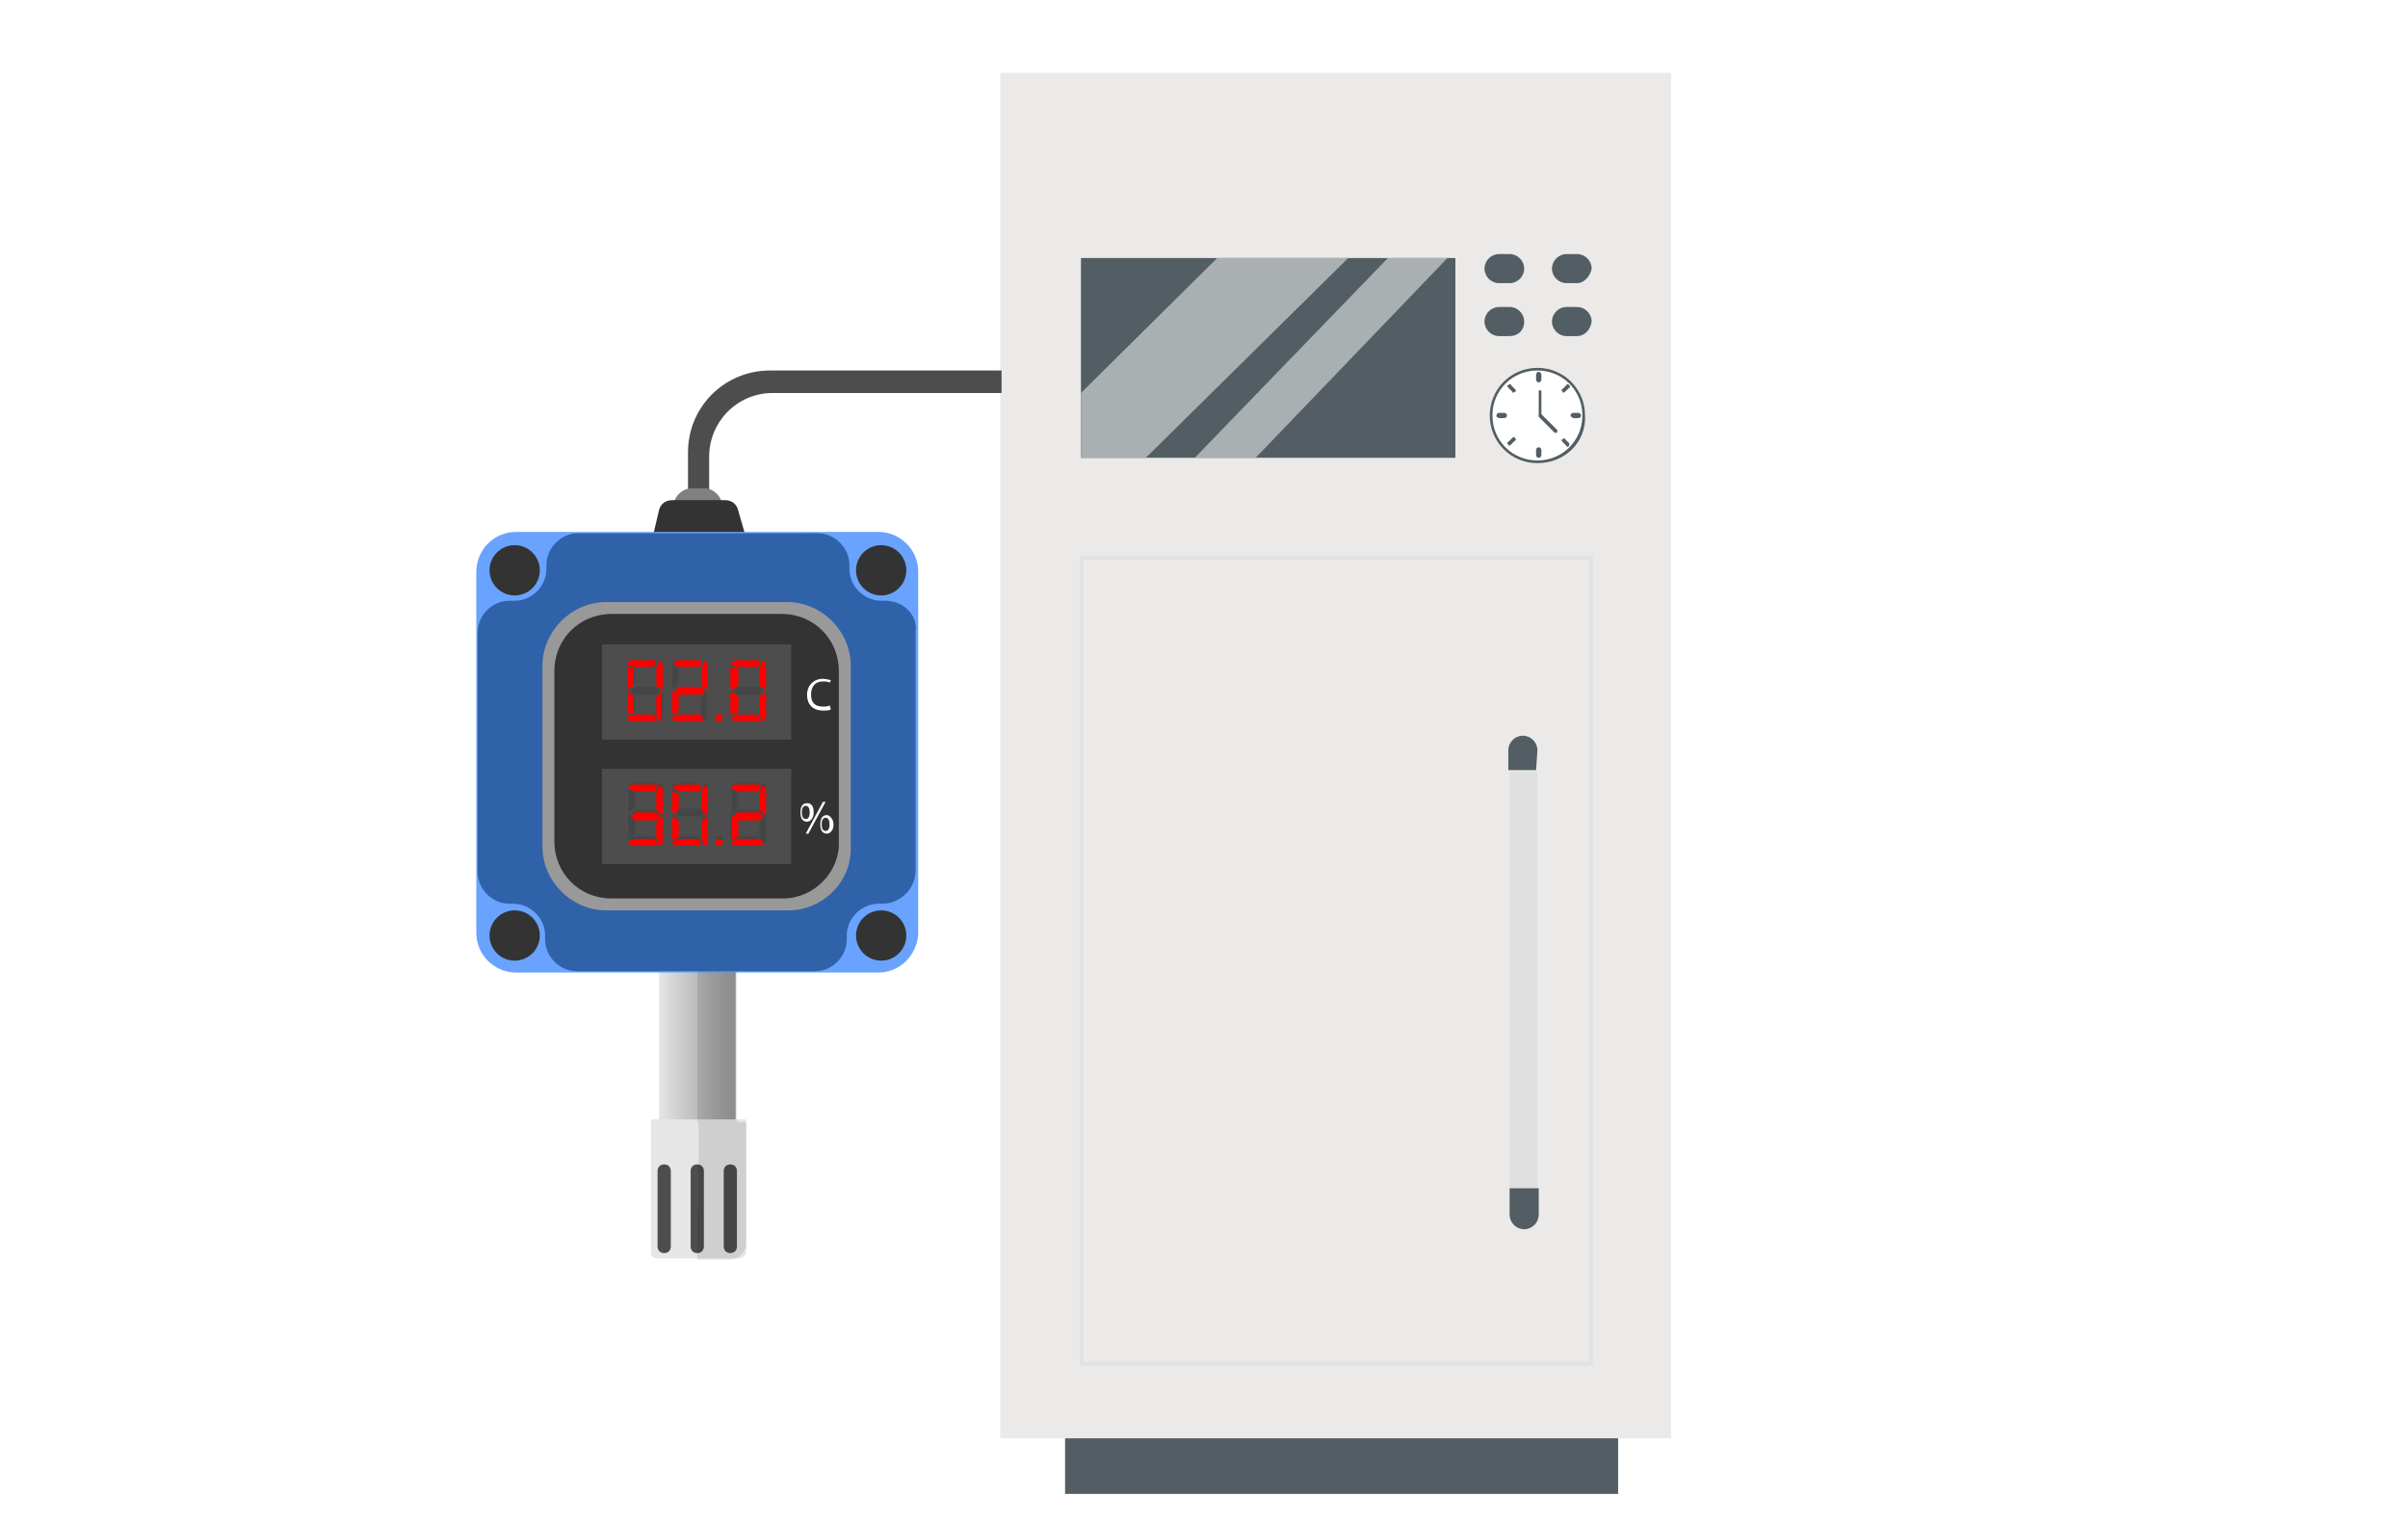 <?xml version="1.0" encoding="utf-8"?>
<!-- Generator: Adobe Illustrator 27.8.1, SVG Export Plug-In . SVG Version: 6.00 Build 0)  -->
<svg version="1.1" id="Layer_1" xmlns="http://www.w3.org/2000/svg" xmlns:xlink="http://www.w3.org/1999/xlink" x="0px" y="0px"
	 viewBox="0 0 182 115" style="enable-background:new 0 0 182 115;" xml:space="preserve">
<style type="text/css">
	.st0{fill:#525E63;}
	.st1{fill:#EBEAE9;}
	.st2{fill:#FFFFFF;}
	.st3{fill:#AAB0B2;}
	.st4{fill:#E2E2E2;}
	.st5{fill:#E0E0E0;}
	.st6{fill:url(#SVGID_1_);}
	.st7{fill:#4D4D4D;}
	.st8{fill:#808080;}
	.st9{fill:#333333;}
	.st10{fill:#69A3FF;}
	.st11{fill:#E6E6E6;}
	.st12{opacity:0.1;}
	.st13{fill:#3062AA;}
	.st14{fill:#999999;}
	.st15{fill:#FF0000;}
</style>
<g>
	<g>
		<g>
			<g>
				<g>
					<g>
						<g>
							<g>
								<rect x="80.5" y="107.1" class="st0" width="41.8" height="5.8"/>
								<rect x="75.6" y="5.5" class="st1" width="50.7" height="103.2"/>
								<g>
									<ellipse class="st2" cx="116.2" cy="31.4" rx="3.5" ry="3.5"/>
									<g>
										<path class="st0" d="M116.2,35c-2,0-3.6-1.6-3.6-3.6s1.6-3.6,3.6-3.6s3.6,1.6,3.6,3.6C119.9,33.4,118.3,35,116.2,35z
											 M116.2,28c-1.9,0-3.4,1.5-3.4,3.4s1.5,3.4,3.4,3.4s3.4-1.5,3.4-3.4S118.1,28,116.2,28z"/>
									</g>
									<path class="st0" d="M116.3,28.9c-0.1,0-0.2-0.1-0.2-0.2v-0.4c0-0.1,0.1-0.2,0.2-0.2s0.2,0.1,0.2,0.2v0.4
										C116.5,28.8,116.4,28.9,116.3,28.9z"/>
									<path class="st0" d="M116.3,34.6c-0.1,0-0.2-0.1-0.2-0.2V34c0-0.1,0.1-0.2,0.2-0.2s0.2,0.1,0.2,0.2v0.4
										C116.5,34.5,116.4,34.6,116.3,34.6z"/>
									<path class="st0" d="M118.7,31.4c0-0.1,0.1-0.2,0.2-0.2h0.4c0.1,0,0.2,0.1,0.2,0.2s-0.1,0.2-0.2,0.2h-0.4
										C118.8,31.5,118.7,31.5,118.7,31.4z"/>
									<path class="st0" d="M113.1,31.4c0-0.1,0.1-0.2,0.2-0.2h0.4c0.1,0,0.2,0.1,0.2,0.2s-0.1,0.2-0.2,0.2h-0.4
										C113.1,31.5,113.1,31.5,113.1,31.4z"/>
									<path class="st0" d="M114.5,33.1c0.1,0.1,0.1,0.2,0,0.2l-0.3,0.3c-0.1,0.1-0.2,0.1-0.2,0c-0.1-0.1-0.1-0.2,0-0.2l0.3-0.3
										C114.4,33,114.5,33,114.5,33.1z"/>
									<path class="st0" d="M118.6,29.1c0.1,0.1,0.1,0.2,0,0.2l-0.3,0.3c-0.1,0.1-0.2,0.1-0.2,0c-0.1-0.1-0.1-0.2,0-0.2l0.3-0.3
										C118.4,29,118.5,29,118.6,29.1z"/>
									<path class="st0" d="M114.5,29.6c-0.1,0.1-0.2,0.1-0.2,0l-0.3-0.3c-0.1-0.1-0.1-0.2,0-0.2c0.1-0.1,0.2-0.1,0.2,0l0.3,0.3
										C114.6,29.5,114.6,29.6,114.5,29.6z"/>
									<path class="st0" d="M118.6,33.7c-0.1,0.1-0.2,0.1-0.2,0l-0.3-0.3c-0.1-0.1-0.1-0.2,0-0.2c0.1-0.1,0.2-0.1,0.2,0l0.3,0.3
										C118.6,33.5,118.6,33.6,118.6,33.7z"/>
									<path class="st0" d="M116.4,31.4c-0.1,0-0.1,0-0.1-0.1v-1.7c0-0.1,0-0.1,0.1-0.1s0.1,0,0.1,0.1v1.7
										C116.5,31.4,116.4,31.4,116.4,31.4z"/>
									<path class="st0" d="M116.3,31.3c0,0,0.1,0,0.2,0l1.2,1.2c0,0,0,0.1,0,0.2c0,0-0.1,0-0.2,0l-1.2-1.2
										C116.3,31.4,116.3,31.3,116.3,31.3z"/>
								</g>
								<path class="st0" d="M114.1,21.4h-0.8c-0.6,0-1.1-0.5-1.1-1.1l0,0c0-0.6,0.5-1.1,1.1-1.1h0.8c0.6,0,1.1,0.5,1.1,1.1l0,0
									C115.2,20.9,114.7,21.4,114.1,21.4z"/>
								<path class="st0" d="M119.2,21.4h-0.8c-0.6,0-1.1-0.5-1.1-1.1l0,0c0-0.6,0.5-1.1,1.1-1.1h0.8c0.6,0,1.1,0.5,1.1,1.1l0,0
									C120.2,20.9,119.7,21.4,119.2,21.4z"/>
								<path class="st0" d="M114.1,25.4h-0.8c-0.6,0-1.1-0.5-1.1-1.1l0,0c0-0.6,0.5-1.1,1.1-1.1h0.8c0.6,0,1.1,0.5,1.1,1.1l0,0
									C115.2,25,114.7,25.4,114.1,25.4z"/>
								<path class="st0" d="M119.2,25.4h-0.8c-0.6,0-1.1-0.5-1.1-1.1l0,0c0-0.6,0.5-1.1,1.1-1.1h0.8c0.6,0,1.1,0.5,1.1,1.1l0,0
									C120.2,25,119.7,25.4,119.2,25.4z"/>
								<rect x="81.7" y="19.5" class="st0" width="28.3" height="15.1"/>
								<polygon class="st3" points="92,19.5 81.7,29.7 81.7,34.6 86.6,34.6 101.9,19.5 								"/>
								<polygon class="st3" points="104.9,19.5 90.3,34.6 94.9,34.6 109.4,19.5 								"/>
							</g>
							<g>
								<path class="st4" d="M120.4,103.2H81.6V42h38.8V103.2z M81.9,102.9h38.2V42.3H81.9V102.9z"/>
							</g>
							<g>
								<path class="st0" d="M116.2,56.7c0-0.6-0.5-1.1-1.1-1.1s-1.1,0.5-1.1,1.1v1.5h2.1L116.2,56.7L116.2,56.7z"/>
								<rect x="114.1" y="58.3" class="st5" width="2.1" height="31.5"/>
								<path class="st0" d="M114.1,89.8v2c0,0.6,0.5,1.1,1.1,1.1s1.1-0.5,1.1-1.1v-2H114.1z"/>
							</g>
						</g>
					</g>
				</g>
			</g>
		</g>
	</g>
	<linearGradient id="SVGID_1_" gradientUnits="userSpaceOnUse" x1="49.827" y1="80.623" x2="55.635" y2="80.623">
		<stop  offset="0" style="stop-color:#E6E6E6"/>
		<stop  offset="0.241" style="stop-color:#D0D0D0"/>
		<stop  offset="0.741" style="stop-color:#A8A8A8"/>
		<stop  offset="1" style="stop-color:#999999"/>
	</linearGradient>
	<rect x="49.8" y="71.7" class="st6" width="5.8" height="17.8"/>
	<path class="st7" d="M53.6,34.5c0-2.6,2.1-4.8,4.8-4.8h17.3v-1.7H58.2c-3.4,0-6.2,2.7-6.2,6.2v7.2c0,0.9,0.7,1.8,1.6,1.8h0V34.5z"
		/>
	<g>
		<path class="st8" d="M53.2,41.2h-0.9c-0.8,0-1.4-0.7-1.4-1.4v-1.5c0-0.8,0.7-1.4,1.4-1.4h0.9c0.8,0,1.4,0.7,1.4,1.4v1.5
			C54.7,40.5,54,41.2,53.2,41.2z"/>
		<path class="st9" d="M55.8,38.6c-0.1-0.5-0.5-0.8-1-0.8h-2h-2c-0.5,0-0.9,0.3-1,0.8l-0.9,3.8h4h4L55.8,38.6z"/>
	</g>
	<path class="st10" d="M66.4,73.5H39c-1.6,0-3-1.3-3-3V43.2c0-1.6,1.3-3,3-3h27.4c1.6,0,3,1.3,3,3v27.4C69.3,72.2,68,73.5,66.4,73.5
		z"/>
	<g>
		<circle class="st9" cx="38.9" cy="43.1" r="1.9"/>
		<circle class="st9" cx="66.6" cy="43.1" r="1.9"/>
		<circle class="st9" cx="66.6" cy="70.7" r="1.9"/>
		<circle class="st9" cx="38.9" cy="70.7" r="1.9"/>
	</g>
	<path class="st11" d="M55.9,95.1h-6.3c-0.2,0-0.4-0.2-0.4-0.4V84.6h7.2v10.1C56.3,94.9,56.1,95.1,55.9,95.1z"/>
	<path class="st7" d="M52.7,94.7L52.7,94.7c-0.3,0-0.5-0.2-0.5-0.5v-5.7c0-0.3,0.2-0.5,0.5-0.5l0,0c0.3,0,0.5,0.2,0.5,0.5v5.7
		C53.2,94.5,53,94.7,52.7,94.7z"/>
	<path class="st7" d="M50.2,94.7L50.2,94.7c-0.3,0-0.5-0.2-0.5-0.5v-5.7c0-0.3,0.2-0.5,0.5-0.5l0,0c0.3,0,0.5,0.2,0.5,0.5v5.7
		C50.7,94.5,50.5,94.7,50.2,94.7z"/>
	<path class="st7" d="M55.2,94.7L55.2,94.7c-0.3,0-0.5-0.2-0.5-0.5v-5.7c0-0.3,0.2-0.5,0.5-0.5l0,0c0.3,0,0.5,0.2,0.5,0.5v5.7
		C55.7,94.5,55.5,94.7,55.2,94.7z"/>
	<path class="st12" d="M52.7,91.3v3.9h2.5c0.6,0,1.2-0.6,1.2-1.2v-9.2h-3.6V91.3z"/>
	<rect x="52.7" y="71.8" class="st12" width="3" height="13"/>
	<path class="st13" d="M66.9,45.4h-0.3c-1.3,0-2.4-1.1-2.4-2.4v-0.3c0-1.3-1.1-2.4-2.4-2.4H43.7c-1.3,0-2.4,1.1-2.4,2.4V43
		c0,1.3-1.1,2.4-2.4,2.4h-0.4c-1.3,0-2.4,1.1-2.4,2.4v18.1c0,1.3,1.1,2.4,2.4,2.4h0.3c1.3,0,2.4,1.1,2.4,2.4v0.3
		c0,1.3,1.1,2.4,2.4,2.4h18c1.3,0,2.4-1.1,2.4-2.4v-0.3c0-1.3,1.1-2.4,2.4-2.4h0.3c1.3,0,2.5-1.1,2.5-2.5v-18
		C69.4,46.5,68.3,45.4,66.9,45.4z"/>
	<path class="st14" d="M59.6,68.8H45.8c-2.6,0-4.8-2.2-4.8-4.8V50.3c0-2.6,2.2-4.8,4.8-4.8h13.7c2.6,0,4.8,2.2,4.8,4.8V64
		C64.4,66.6,62.2,68.8,59.6,68.8z"/>
	<path class="st9" d="M59.2,67.9H46.2c-2.4,0-4.3-1.9-4.3-4.3V50.7c0-2.4,1.9-4.3,4.3-4.3h12.9c2.4,0,4.3,1.9,4.3,4.3v12.9
		C63.5,65.9,61.5,67.9,59.2,67.9z"/>
	<g>
		<path class="st2" d="M62.8,53.6c-0.1,0.1-0.3,0.1-0.6,0.1c-0.7,0-1.2-0.4-1.2-1.2c0-0.7,0.5-1.2,1.2-1.2c0.3,0,0.5,0.1,0.6,0.1
			l-0.1,0.2c-0.1-0.1-0.3-0.1-0.5-0.1c-0.6,0-0.9,0.4-0.9,1c0,0.6,0.3,0.9,0.9,0.9c0.2,0,0.4,0,0.5-0.1L62.8,53.6z"/>
	</g>
	<g>
		<path class="st2" d="M61.5,61.4c0,0.5-0.3,0.7-0.5,0.7c-0.3,0-0.5-0.2-0.5-0.7c0-0.5,0.2-0.7,0.5-0.7
			C61.3,60.7,61.5,60.9,61.5,61.4z M60.6,61.4c0,0.3,0.1,0.5,0.3,0.5c0.2,0,0.3-0.2,0.3-0.5c0-0.3-0.1-0.5-0.3-0.5
			C60.7,60.9,60.6,61.1,60.6,61.4z M60.9,63l1.3-2.4h0.2L61.1,63H60.9z M63,62.3c0,0.5-0.3,0.7-0.5,0.7c-0.3,0-0.5-0.2-0.5-0.7
			c0-0.5,0.2-0.7,0.5-0.7C62.7,61.6,63,61.9,63,62.3z M62.1,62.3c0,0.3,0.1,0.5,0.3,0.5c0.2,0,0.3-0.2,0.3-0.5
			c0-0.3-0.1-0.5-0.3-0.5C62.2,61.8,62.1,62,62.1,62.3z"/>
	</g>
	<rect x="45.5" y="48.7" class="st7" width="14.3" height="7.2"/>
	<rect x="45.5" y="58.1" class="st7" width="14.3" height="7.2"/>
	<g class="st12">
		<path d="M48,50.5v1.2l-0.4,0.4L47.5,52v-1.7L48,50.5z M47.5,54v-1.7l0.1-0.1l0.4,0.4v1.2L47.5,54z M49.7,54.5h-1.9
			c-0.2,0-0.3-0.1-0.3-0.3L48,54h1.5L49.7,54.5z M49.5,50.4H48l-0.5-0.2c0-0.2,0.1-0.3,0.3-0.3h1.9L49.5,50.4z M49.6,51.9l0.3,0.3
			l-0.3,0.3H48l-0.3-0.3l0.3-0.3H49.6z M49.6,51.8v-1.3l0.2-0.5c0.2,0,0.3,0.1,0.3,0.3V52L50,52.1L49.6,51.8z M50,52.3l0.1,0.1v1.8
			c0,0.2-0.1,0.3-0.3,0.3L49.6,54v-1.3L50,52.3z"/>
		<path d="M51.3,50.5v1.2l-0.4,0.4L50.8,52v-1.7L51.3,50.5z M50.8,54v-1.7l0.1-0.1l0.4,0.4v1.2L50.8,54z M53,54.5h-1.9
			c-0.2,0-0.3-0.1-0.3-0.3l0.5-0.2h1.5L53,54.5z M52.8,50.4h-1.5l-0.5-0.2c0-0.2,0.1-0.3,0.3-0.3H53L52.8,50.4z M53,51.9l0.3,0.3
			L53,52.5h-1.7L51,52.2l0.3-0.3H53z M53,51.8v-1.3l0.2-0.5c0.2,0,0.3,0.1,0.3,0.3V52l-0.1,0.1L53,51.8z M53.3,52.3l0.1,0.1v1.8
			c0,0.2-0.1,0.3-0.3,0.3L53,54v-1.3L53.3,52.3z"/>
		<path d="M54.6,54.5h-0.5V54h0.5V54.5z"/>
		<path d="M55.8,50.5v1.2l-0.4,0.4L55.2,52v-1.7L55.8,50.5z M55.2,54v-1.7l0.1-0.1l0.4,0.4v1.2L55.2,54z M57.5,54.5h-1.9
			c-0.2,0-0.3-0.1-0.3-0.3l0.5-0.2h1.5L57.5,54.5z M57.3,50.4h-1.5l-0.5-0.2c0-0.2,0.1-0.3,0.3-0.3h1.9L57.3,50.4z M57.4,51.9
			l0.3,0.3l-0.3,0.3h-1.7l-0.3-0.3l0.3-0.3H57.4z M57.4,51.8v-1.3l0.2-0.5c0.2,0,0.3,0.1,0.3,0.3V52l-0.1,0.1L57.4,51.8z M57.8,52.3
			l0.1,0.1v1.8c0,0.2-0.1,0.3-0.3,0.3L57.4,54v-1.3L57.8,52.3z"/>
	</g>
	<g class="st12">
		<path d="M48,59.8V61l-0.4,0.4l-0.1-0.1v-1.7L48,59.8z M47.5,63.3v-1.7l0.1-0.1l0.4,0.4v1.2L47.5,63.3z M49.7,63.7h-1.9
			c-0.2,0-0.3-0.1-0.3-0.3l0.5-0.2h1.5L49.7,63.7z M49.5,59.7H48l-0.5-0.2c0-0.2,0.1-0.3,0.3-0.3h1.9L49.5,59.7z M49.6,61.2l0.3,0.3
			l-0.3,0.3H48l-0.3-0.3l0.3-0.3H49.6z M49.6,61v-1.3l0.2-0.5c0.2,0,0.3,0.1,0.3,0.3v1.8L50,61.4L49.6,61z M50,61.5l0.1,0.1v1.8
			c0,0.2-0.1,0.3-0.3,0.3l-0.2-0.5v-1.3L50,61.5z"/>
		<path d="M51.3,59.8V61l-0.4,0.4l-0.1-0.1v-1.7L51.3,59.8z M50.8,63.3v-1.7l0.1-0.1l0.4,0.4v1.2L50.8,63.3z M53,63.7h-1.9
			c-0.2,0-0.3-0.1-0.3-0.3l0.5-0.2h1.5L53,63.7z M52.8,59.7h-1.5l-0.5-0.2c0-0.2,0.1-0.3,0.3-0.3H53L52.8,59.7z M53,61.2l0.3,0.3
			L53,61.7h-1.7L51,61.4l0.3-0.3H53z M53,61v-1.3l0.2-0.5c0.2,0,0.3,0.1,0.3,0.3v1.8l-0.1,0.1L53,61z M53.3,61.5l0.1,0.1v1.8
			c0,0.2-0.1,0.3-0.3,0.3L53,63.2v-1.3L53.3,61.5z"/>
		<path d="M54.6,63.7h-0.5v-0.5h0.5V63.7z"/>
		<path d="M55.8,59.8V61l-0.4,0.4l-0.1-0.1v-1.7L55.8,59.8z M55.2,63.3v-1.7l0.1-0.1l0.4,0.4v1.2L55.2,63.3z M57.5,63.7h-1.9
			c-0.2,0-0.3-0.1-0.3-0.3l0.5-0.2h1.5L57.5,63.7z M57.3,59.7h-1.5l-0.5-0.2c0-0.2,0.1-0.3,0.3-0.3h1.9L57.3,59.7z M57.4,61.2
			l0.3,0.3l-0.3,0.3h-1.7l-0.3-0.3l0.3-0.3H57.4z M57.4,61v-1.3l0.2-0.5c0.2,0,0.3,0.1,0.3,0.3v1.8l-0.1,0.1L57.4,61z M57.8,61.5
			l0.1,0.1v1.8c0,0.2-0.1,0.3-0.3,0.3l-0.2-0.5v-1.3L57.8,61.5z"/>
	</g>
	<g>
		<path class="st15" d="M54.6,63.9h-0.5v-0.5h0.5V63.9z"/>
		<path class="st15" d="M55.3,63.5v-1.7l0.1-0.1l0.4,0.4v1.2L55.3,63.5z M57.7,63.9h-2.1c-0.2,0-0.3-0.1-0.3-0.3l0.5-0.2h1.7
			L57.7,63.9z M57.3,59.8h-1.5l-0.5-0.2c0-0.2,0.1-0.3,0.3-0.3h1.9L57.3,59.8z M57.4,61.4l0.3,0.3l-0.3,0.3h-1.7l-0.3-0.3l0.3-0.3
			H57.4z M57.4,61.2v-1.3l0.2-0.5c0.2,0,0.3,0.1,0.3,0.3v1.8l-0.1,0.1L57.4,61.2z"/>
		<path class="st15" d="M49.7,63.9h-1.9c-0.2,0-0.3-0.1-0.3-0.3l0.5-0.2h1.5L49.7,63.9z M49.5,59.8H48l-0.5-0.2
			c0-0.2,0.1-0.3,0.3-0.3h1.9L49.5,59.8z M49.6,61.4l0.3,0.3l-0.3,0.3H48l-0.3-0.3l0.3-0.3H49.6z M49.6,61.2v-1.3l0.2-0.5
			c0.2,0,0.3,0.1,0.3,0.3v1.8L50,61.6L49.6,61.2z M50,61.7l0.1,0.1v1.8c0,0.2-0.1,0.3-0.3,0.3l-0.2-0.5v-1.3L50,61.7z"/>
	</g>
	<g>
		<path class="st15" d="M54.6,54.5h-0.5V54h0.5V54.5z"/>
		<path class="st15" d="M57.5,54.5h-1.9c-0.2,0-0.3-0.1-0.3-0.3l0.5-0.2h1.5L57.5,54.5z M57.3,50.4h-1.5l-0.5-0.2
			c0-0.2,0.1-0.3,0.3-0.3h1.9L57.3,50.4z M57.4,51.8v-1.3l0.2-0.5c0.2,0,0.3,0.1,0.3,0.3V52l-0.1,0.1L57.4,51.8z M57.8,52.3l0.1,0.1
			v1.8c0,0.2-0.1,0.3-0.3,0.3L57.4,54v-1.3L57.8,52.3z"/>
		<path class="st15" d="M50.8,54v-1.7l0.1-0.1l0.4,0.4v1.2L50.8,54z M53.2,54.5h-2.1c-0.2,0-0.3-0.1-0.3-0.3l0.5-0.2H53L53.2,54.5z
			 M52.9,50.4h-1.5l-0.5-0.2c0-0.2,0.1-0.3,0.3-0.3H53L52.9,50.4z M53,51.9l0.3,0.3L53,52.5h-1.7l-0.3-0.3l0.3-0.3H53z M53,51.8
			v-1.3l0.2-0.5c0.2,0,0.3,0.1,0.3,0.3V52l-0.1,0.1L53,51.8z"/>
	</g>
	<polygon class="st15" points="55.8,50.5 55.8,51.8 55.4,52.1 55.2,52 55.2,50.4 	"/>
	<polygon class="st15" points="55.2,54 55.2,52.4 55.4,52.3 55.8,52.6 55.8,53.9 	"/>
	<polygon class="st15" points="51.3,60 51.3,61.2 50.9,61.5 50.8,61.4 50.8,59.8 	"/>
	<polygon class="st15" points="50.8,63.5 50.8,61.8 50.9,61.7 51.3,62.1 51.3,63.3 	"/>
	<polygon class="st15" points="47.9,50.5 47.9,51.8 47.5,52.1 47.4,52 47.4,50.4 	"/>
	<polygon class="st15" points="47.4,54 47.4,52.4 47.5,52.3 47.9,52.6 47.9,53.9 	"/>
	<path class="st15" d="M49.6,54.5h-1.9c-0.2,0-0.3-0.1-0.3-0.3l0.5-0.2h1.5L49.6,54.5z M49.4,50.4h-1.5l-0.5-0.2
		c0-0.2,0.1-0.3,0.3-0.3h1.9L49.4,50.4z M49.6,51.8v-1.3l0.2-0.5c0.2,0,0.3,0.1,0.3,0.3V52l-0.1,0.1L49.6,51.8z M49.9,52.3l0.1,0.1
		v1.8c0,0.2-0.1,0.3-0.3,0.3L49.6,54v-1.3L49.9,52.3z"/>
	<path class="st15" d="M53,63.9h-1.9c-0.2,0-0.3-0.1-0.3-0.3l0.5-0.2h1.5L53,63.9z M52.9,59.8h-1.5l-0.5-0.2c0-0.2,0.1-0.3,0.3-0.3
		H53L52.9,59.8z M53,61.2v-1.3l0.2-0.5c0.2,0,0.3,0.1,0.3,0.3v1.8l-0.1,0.1L53,61.2z M53.4,61.7l0.1,0.1v1.8c0,0.2-0.1,0.3-0.3,0.3
		L53,63.4v-1.3L53.4,61.7z"/>
</g>
</svg>
